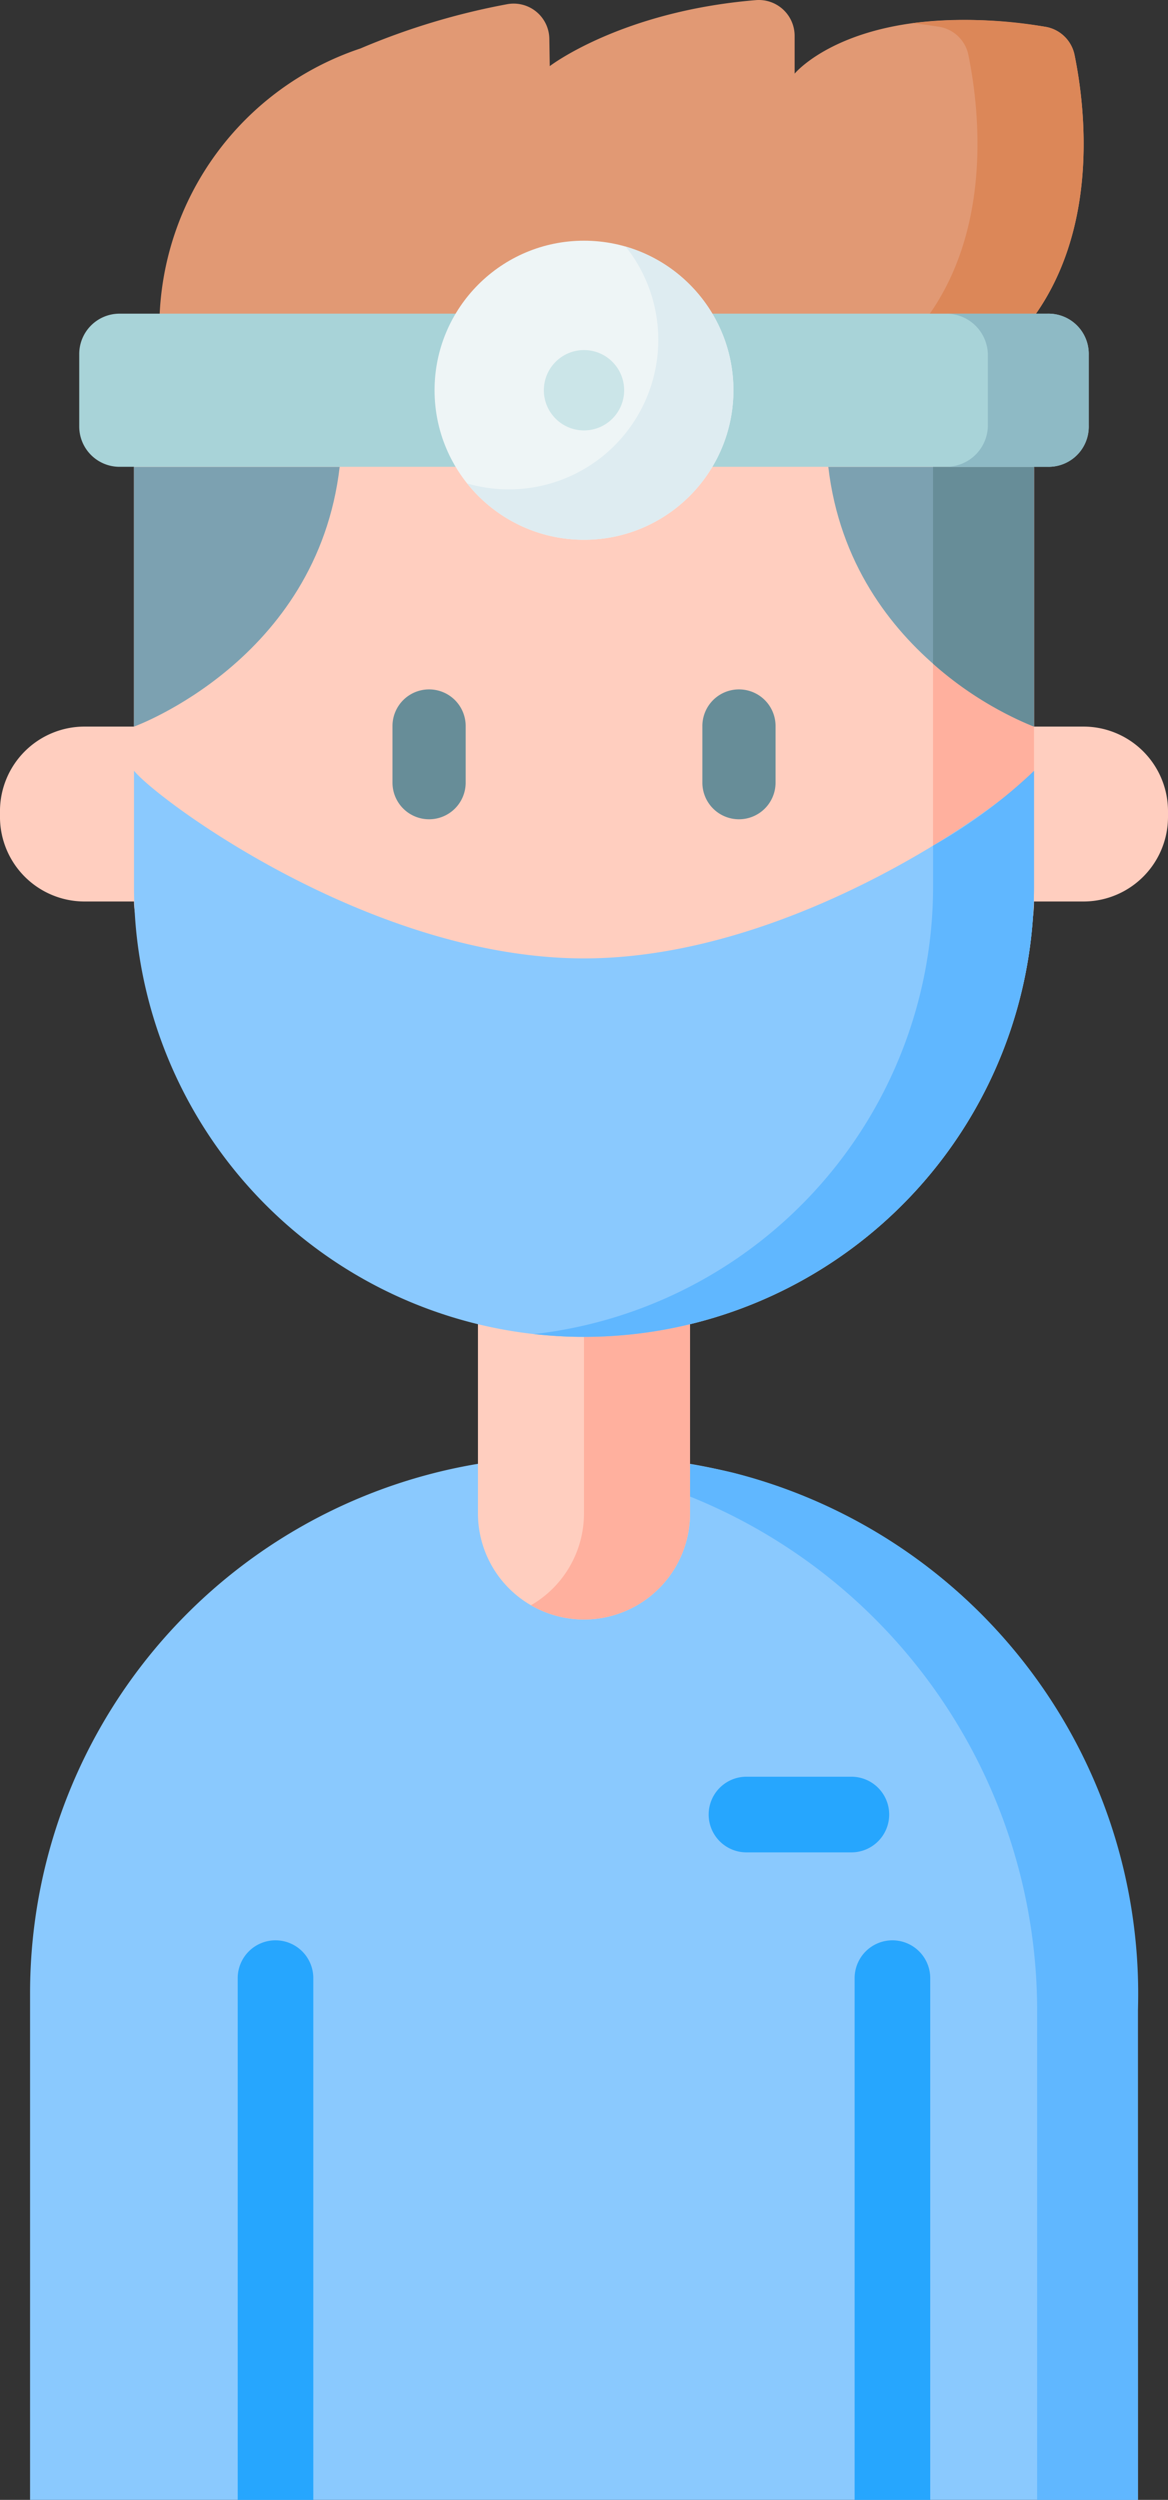 <svg xmlns="http://www.w3.org/2000/svg" width="56.206" height="120.208" viewBox="0 0 56.206 120.208"><rect x="0" y="0" width="56.206" height="120.208" fill="#333333" stroke="none"/><g id="_002-dentist" data-name="002-dentist" transform="translate(-136.302 -0.001)"><path id="Path_6" data-name="Path 6" d="M143.233,157.224h-2.861a4.071,4.071,0,0,1-4.071-4.071v-.269a4.071,4.071,0,0,1,4.071-4.071h2.861Z" transform="translate(0 -113.874)" fill="#ffcebf"></path><path id="Path_7" data-name="Path 7" d="M346.175,157.224h2.861a4.071,4.071,0,0,0,4.071-4.071v-.269a4.071,4.071,0,0,0-4.071-4.071h-2.861Z" transform="translate(-160.599 -113.874)" fill="#ffcebf"></path><path id="Path_8" data-name="Path 8" d="M168.963,15.555a14.151,14.151,0,0,1,9.671-13.222A33.8,33.8,0,0,1,185.715.2a1.717,1.717,0,0,1,2.013,1.669l.02,1.312S191.173.544,197.664.007a1.724,1.724,0,0,1,1.868,1.715V3.542s3.018-3.678,12.039-2.257A1.723,1.723,0,0,1,213,2.633c.51,2.481,1.252,8.485-2.2,12.922H168.963Z" transform="translate(-24.991 0)" fill="#e19974"></path><path id="Path_9" data-name="Path 9" d="M328.908,18.676H323.8c3.451-4.438,2.709-10.441,2.2-12.922a1.719,1.719,0,0,0-1.424-1.348c-.434-.068-.856-.126-1.264-.17a22.016,22.016,0,0,1,6.371.17,1.723,1.723,0,0,1,1.426,1.348c.509,2.481,1.252,8.484-2.2,12.922Z" transform="translate(-143.1 -3.12)" fill="#dc8758"></path><path id="Path_10" data-name="Path 10" d="M186.107,133.612h-1.383c-9.9,0-17.058-5.914-19.253-15.146-.371-1.562-1.712-3.191-1.712-4.867V91.842h43.313V113.6c0,2.171-1.267,3.926-1.88,5.9C202.538,128.03,195.514,133.612,186.107,133.612Z" transform="translate(-21.011 -70.278)" fill="#ffcebf"></path><path id="Path_11" data-name="Path 11" d="M269.734,95.832v20.13a21.664,21.664,0,0,1-24.085,21.519,21.656,21.656,0,0,0,19.227-21.519V95.832Z" transform="translate(-83.674 -73.331)" fill="#ffb09e"></path><path id="Path_12" data-name="Path 12" d="M163.758,108.1s8.815-3.178,9.9-12.492h-9.9Z" transform="translate(-21.01 -73.159)" fill="#7ca1b1"></path><path id="Path_13" data-name="Path 13" d="M195.777,348.464H142.466v-24.37a25.8,25.8,0,0,1,25.8-25.8h1.7a25.8,25.8,0,0,1,25.8,25.8Z" transform="translate(-4.717 -228.256)" fill="#8ac9fe"></path><path id="Path_14" data-name="Path 14" d="M274.75,324.942v23.52H269.9v-23.52A26.652,26.652,0,0,0,245.668,298.4c.8-.075,1.608-.112,2.425-.112a29.607,29.607,0,0,1,7.187.785,25.844,25.844,0,0,1,19.469,25.871Z" transform="translate(-83.689 -228.253)" fill="#60b7ff"></path><path id="Path_15" data-name="Path 15" d="M234.266,275.52a5.1,5.1,0,0,0,10.206,0V264.956H234.266V275.52Z" transform="translate(-74.964 -202.748)" fill="#ffcebf"></path><path id="Path_16" data-name="Path 16" d="M252.786,264.952v10.564a5.1,5.1,0,0,1-7.654,4.419,5.1,5.1,0,0,0,2.551-4.419V264.952Z" transform="translate(-83.279 -202.745)" fill="#ffb09e"></path><g id="Group_2" data-name="Group 2" transform="translate(170.404 85.435)"><path id="Path_17" data-name="Path 17" d="M288.421,367.524h-5.049a1.819,1.819,0,0,1,0-3.638h5.049a1.819,1.819,0,0,1,0,3.638Z" transform="translate(-281.553 -363.886)" fill="#26a6fe"></path></g><g id="Group_5" data-name="Group 5" transform="translate(147.741 93.302)"><g id="Group_3" data-name="Group 3"><path id="Path_18" data-name="Path 18" d="M188.662,399.212V424.3h-3.638V399.212a1.819,1.819,0,0,1,3.638,0Z" transform="translate(-185.024 -397.393)" fill="#26a6fe"></path></g><g id="Group_4" data-name="Group 4" transform="translate(29.687)"><path id="Path_19" data-name="Path 19" d="M315.109,399.212V424.3h-3.638V399.212a1.819,1.819,0,0,1,3.638,0Z" transform="translate(-311.471 -397.393)" fill="#26a6fe"></path></g></g><path id="Path_20" data-name="Path 20" d="M207.074,157.852v5.568a21.655,21.655,0,1,1-43.31,0v-5.568c1.147,1.412,11.4,9.024,21.655,9.024S205.927,159.264,207.074,157.852Z" transform="translate(-21.014 -120.79)" fill="#8ac9fe"></path><path id="Path_21" data-name="Path 21" d="M269.742,157.852v5.568a21.653,21.653,0,0,1-21.655,21.655c-.206,0-.41,0-.613-.01-.177,0-.352-.01-.526-.022q-.131,0-.262-.015c-.143-.007-.286-.019-.427-.031-.189-.015-.374-.034-.56-.053a.176.176,0,0,1-.039,0,21.656,21.656,0,0,0,19.225-21.519v-1.967a24.669,24.669,0,0,0,4.858-3.6Z" transform="translate(-83.682 -120.79)" fill="#60b7ff"></path><path id="Path_22" data-name="Path 22" d="M315.979,108.1s-8.815-3.178-9.9-12.492h9.9Z" transform="translate(-129.918 -73.159)" fill="#7ca1b1"></path><path id="Path_23" data-name="Path 23" d="M332.4,95.607V108.1a16.863,16.863,0,0,1-4.858-3.024V95.607Z" transform="translate(-146.341 -73.159)" fill="#678d98"></path><path id="Path_24" data-name="Path 24" d="M199.186,71.605h-44.7a1.939,1.939,0,0,1-1.939-1.939V66.18a1.939,1.939,0,0,1,1.939-1.939h44.7a1.939,1.939,0,0,1,1.939,1.939v3.487a1.938,1.938,0,0,1-1.939,1.938Z" transform="translate(-12.432 -49.157)" fill="#a8d3d8"></path><path id="Path_25" data-name="Path 25" d="M337.114,66.245v3.361a1.925,1.925,0,0,1-2,2H330.26a2,2,0,0,0,2-2V66.245a2,2,0,0,0-2-2h4.851A1.933,1.933,0,0,1,337.114,66.245Z" transform="translate(-148.42 -49.16)" fill="#8ebac5"></path><g id="Group_8" data-name="Group 8" transform="translate(155.186 33.151)"><g id="Group_6" data-name="Group 6" transform="translate(0)"><path id="Path_26" data-name="Path 26" d="M218.5,147.44a1.761,1.761,0,0,1-1.761-1.761v-2.723a1.761,1.761,0,0,1,3.522,0v2.723A1.761,1.761,0,0,1,218.5,147.44Z" transform="translate(-216.736 -141.195)" fill="#678d98"></path></g><g id="Group_7" data-name="Group 7" transform="translate(14.915)"><path id="Path_27" data-name="Path 27" d="M282.024,147.44a1.761,1.761,0,0,1-1.761-1.761v-2.723a1.761,1.761,0,0,1,3.522,0v2.723A1.761,1.761,0,0,1,282.024,147.44Z" transform="translate(-280.263 -141.195)" fill="#678d98"></path></g></g><circle id="Ellipse_10" data-name="Ellipse 10" cx="7.191" cy="7.191" r="7.191" transform="translate(157.214 11.575)" fill="#eef5f6"></circle><path id="Path_28" data-name="Path 28" d="M244.867,57.413a7.19,7.19,0,0,1-12.813,4.482,7.191,7.191,0,0,0,7.628-11.389,7.192,7.192,0,0,1,5.185,6.907Z" transform="translate(-73.271 -38.647)" fill="#deecf1"></path><g id="Group_9" data-name="Group 9" transform="translate(162.473 16.834)"><circle id="Ellipse_11" data-name="Ellipse 11" cx="1.932" cy="1.932" r="1.932" fill="#cbe5e8"></circle></g></g></svg>